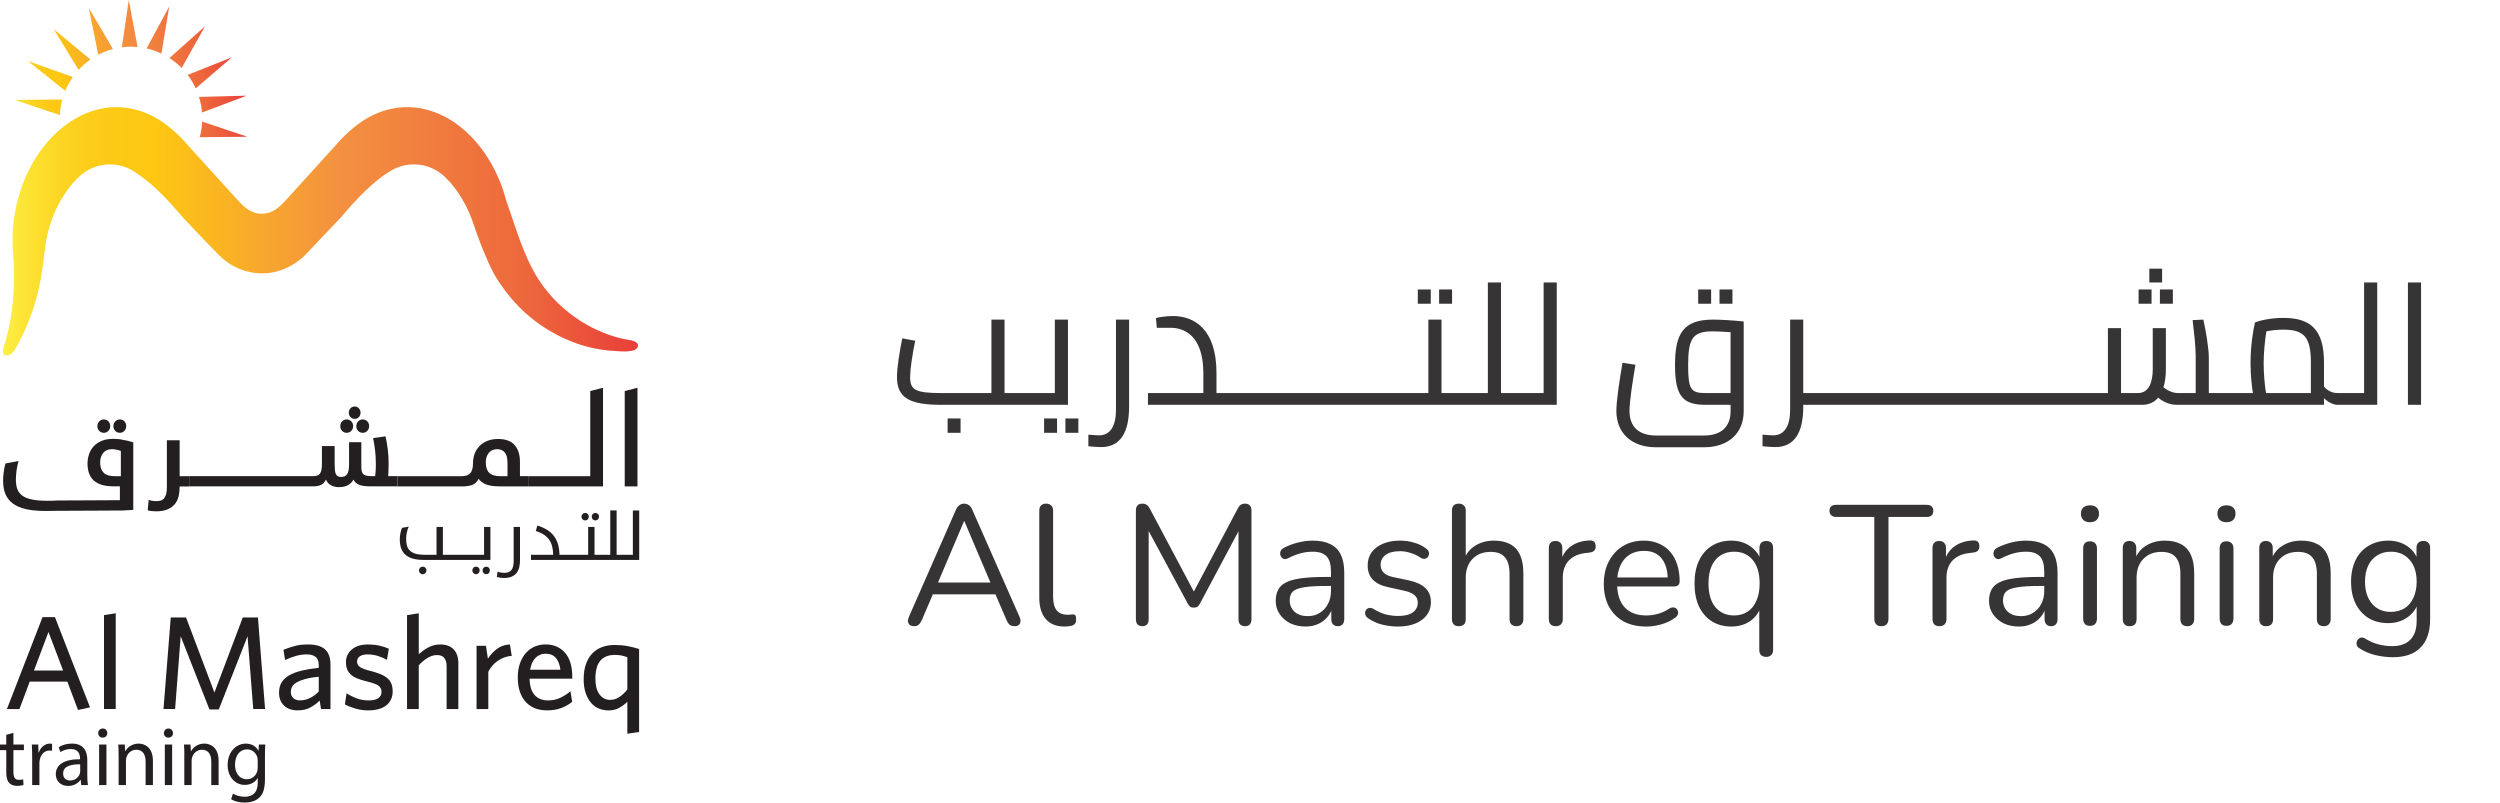 <svg xmlns="http://www.w3.org/2000/svg" width="352" height="113" viewBox="0 0 352 113" fill="none"><g clip-path="url(#clip0_301_94)"><path d="M1.888 103.188V104.826H3.366V105.616H1.888V108.693C1.888 109.401 2.089 109.802 2.662 109.802C2.933 109.802 3.13 109.767 3.262 109.732L3.308 110.51C3.107 110.592 2.793 110.65 2.395 110.65C1.915 110.65 1.528 110.498 1.281 110.214C0.99 109.907 0.882 109.401 0.882 108.728V105.616H0V104.826H0.878V103.461L1.888 103.188Z" fill="#231F20"></path><path d="M4.527 106.608C4.527 105.935 4.515 105.359 4.48 104.826H5.386L5.42 105.947H5.467C5.726 105.18 6.345 104.698 7.038 104.698C7.154 104.698 7.235 104.713 7.332 104.733V105.709C7.227 105.686 7.123 105.674 6.98 105.674C6.252 105.674 5.738 106.231 5.594 107.005C5.571 107.149 5.548 107.312 5.548 107.491V110.534H4.531V106.608H4.527Z" fill="#231F20"></path><path d="M11.444 110.533L11.363 109.814H11.328C11.011 110.261 10.4 110.662 9.591 110.662C8.442 110.662 7.854 109.849 7.854 109.024C7.854 107.643 9.073 106.888 11.266 106.9V106.783C11.266 106.312 11.135 105.464 9.978 105.464C9.448 105.464 8.899 105.628 8.5 105.888L8.268 105.204C8.736 104.896 9.417 104.694 10.133 104.694C11.866 104.694 12.292 105.888 12.292 107.028V109.164C12.292 109.662 12.315 110.144 12.385 110.533H11.448H11.444ZM11.293 107.62C10.168 107.596 8.887 107.799 8.887 108.907C8.887 109.576 9.332 109.895 9.862 109.895C10.601 109.895 11.069 109.425 11.232 108.942C11.266 108.837 11.29 108.717 11.29 108.612V107.62H11.293Z" fill="#231F20"></path><path d="M15.104 103.223C15.116 103.578 14.857 103.858 14.447 103.858C14.083 103.858 13.828 103.578 13.828 103.223C13.828 102.869 14.098 102.574 14.474 102.574C14.849 102.574 15.108 102.858 15.108 103.223H15.104ZM13.955 110.534V104.826H14.988V110.534H13.955Z" fill="#231F20"></path><path d="M16.698 106.371C16.698 105.783 16.687 105.301 16.652 104.826H17.569L17.627 105.772H17.65C17.933 105.231 18.59 104.698 19.527 104.698C20.312 104.698 21.531 105.169 21.531 107.129V110.537H20.502V107.25C20.502 106.328 20.161 105.562 19.186 105.562C18.505 105.562 17.979 106.044 17.805 106.624C17.755 106.752 17.735 106.927 17.735 107.106V110.537H16.702V106.375L16.698 106.371Z" fill="#231F20"></path><path d="M24.355 103.223C24.367 103.578 24.108 103.858 23.697 103.858C23.334 103.858 23.075 103.578 23.075 103.223C23.075 102.869 23.345 102.574 23.717 102.574C24.088 102.574 24.351 102.858 24.351 103.223H24.355ZM23.206 110.534V104.826H24.235V110.534H23.206Z" fill="#231F20"></path><path d="M25.953 106.371C25.953 105.783 25.942 105.301 25.907 104.826H26.82L26.878 105.772H26.901C27.183 105.231 27.837 104.698 28.777 104.698C29.563 104.698 30.782 105.169 30.782 107.129V110.537H29.749V107.25C29.749 106.328 29.408 105.562 28.437 105.562C27.756 105.562 27.23 106.044 27.052 106.624C27.006 106.752 26.982 106.927 26.982 107.106V110.537H25.949V106.375L25.953 106.371Z" fill="#231F20"></path><path d="M37.351 104.826C37.328 105.239 37.305 105.702 37.305 106.394V109.709C37.305 111.02 37.045 111.821 36.496 112.315C35.947 112.833 35.146 113 34.43 113C33.749 113 32.998 112.833 32.542 112.525L32.801 111.736C33.176 111.973 33.764 112.183 34.465 112.183C35.521 112.183 36.295 111.627 36.295 110.191V109.557H36.272C35.954 110.086 35.343 110.514 34.465 110.514C33.056 110.514 32.05 109.312 32.05 107.732C32.05 105.795 33.304 104.702 34.608 104.702C35.594 104.702 36.132 105.223 36.38 105.694H36.403L36.45 104.834H37.351V104.826ZM36.283 107.079C36.283 106.904 36.272 106.752 36.225 106.608C36.036 106.005 35.533 105.511 34.782 105.511C33.795 105.511 33.091 106.347 33.091 107.666C33.091 108.787 33.656 109.717 34.77 109.717C35.405 109.717 35.977 109.316 36.202 108.658C36.26 108.479 36.283 108.281 36.283 108.102V107.075V107.079Z" fill="#231F20"></path><g style="mix-blend-mode:multiply"><path d="M59.52 79.788C59.369 79.788 59.245 79.835 59.145 79.94C59.044 80.041 58.994 80.169 58.994 80.317C58.994 80.465 59.044 80.597 59.145 80.698C59.245 80.799 59.373 80.854 59.52 80.854C59.667 80.854 59.791 80.803 59.892 80.698C59.992 80.593 60.042 80.469 60.042 80.317C60.042 80.165 59.992 80.041 59.892 79.94C59.791 79.835 59.667 79.788 59.52 79.788Z" fill="#231F20"></path><path d="M67.018 79.788C66.875 79.788 66.755 79.835 66.655 79.94C66.554 80.041 66.504 80.165 66.504 80.309C66.504 80.461 66.554 80.589 66.655 80.694C66.755 80.791 66.875 80.846 67.018 80.846C67.169 80.846 67.293 80.791 67.39 80.694C67.486 80.589 67.537 80.465 67.537 80.309C67.537 80.153 67.49 80.033 67.39 79.936C67.293 79.838 67.169 79.788 67.018 79.788Z" fill="#231F20"></path><path d="M68.457 79.788C68.314 79.788 68.194 79.835 68.094 79.94C67.993 80.041 67.943 80.165 67.943 80.309C67.943 80.461 67.993 80.589 68.094 80.694C68.194 80.791 68.314 80.846 68.457 80.846C68.601 80.846 68.728 80.791 68.825 80.694C68.922 80.589 68.972 80.465 68.972 80.309C68.972 80.153 68.922 80.033 68.825 79.936C68.728 79.838 68.605 79.788 68.457 79.788Z" fill="#231F20"></path><path d="M68.156 78.115H62.36V74.19H61.462V78.115H59.806C59.3 78.115 58.878 78.068 58.537 77.975C58.201 77.878 57.93 77.734 57.729 77.547C57.528 77.36 57.385 77.123 57.303 76.839C57.222 76.555 57.183 76.228 57.183 75.851C57.183 75.575 57.218 75.279 57.284 74.964C57.353 74.653 57.439 74.38 57.555 74.147L56.607 74.318C56.514 74.509 56.44 74.754 56.379 75.061C56.317 75.365 56.29 75.664 56.29 75.956C56.29 76.427 56.352 76.843 56.479 77.201C56.607 77.559 56.804 77.862 57.075 78.103C57.346 78.348 57.698 78.531 58.131 78.656C58.561 78.78 59.083 78.839 59.702 78.839H69.049V74.194H68.156V78.119V78.115Z" fill="#231F20"></path><path d="M72.326 78.963C72.326 79.286 72.296 79.558 72.237 79.776C72.18 79.994 72.094 80.165 71.982 80.294C71.87 80.422 71.731 80.511 71.572 80.574C71.413 80.628 71.236 80.655 71.034 80.655C70.678 80.655 70.35 80.601 70.052 80.488L69.955 81.239C70.102 81.278 70.264 81.313 70.435 81.34C70.605 81.367 70.783 81.379 70.965 81.379C71.398 81.379 71.762 81.313 72.052 81.184C72.342 81.056 72.574 80.877 72.748 80.659C72.918 80.434 73.038 80.169 73.112 79.87C73.182 79.562 73.216 79.239 73.216 78.889V74.194H72.323V78.967L72.326 78.963Z" fill="#231F20"></path><path d="M82.39 73.279C82.537 73.279 82.66 73.229 82.757 73.124C82.854 73.022 82.904 72.898 82.904 72.742C82.904 72.587 82.854 72.47 82.757 72.369C82.66 72.272 82.537 72.221 82.39 72.221C82.243 72.221 82.126 72.272 82.026 72.373C81.925 72.474 81.875 72.598 81.875 72.742C81.875 72.894 81.925 73.022 82.026 73.124C82.126 73.229 82.246 73.279 82.39 73.279Z" fill="#231F20"></path><path d="M83.829 73.279C83.972 73.279 84.092 73.229 84.192 73.124C84.293 73.022 84.343 72.898 84.343 72.742C84.343 72.587 84.293 72.47 84.192 72.369C84.092 72.272 83.972 72.221 83.829 72.221C83.678 72.221 83.558 72.272 83.461 72.373C83.365 72.474 83.314 72.598 83.314 72.742C83.314 72.894 83.365 73.022 83.461 73.124C83.558 73.229 83.682 73.279 83.829 73.279Z" fill="#231F20"></path><path d="M89.106 71.867V78.115H86.82V71.867H85.926V78.115H83.709V74.19H82.815V78.115H78.776C78.764 77.535 78.687 77.022 78.552 76.582C78.416 76.142 78.215 75.757 77.96 75.427C77.704 75.096 77.383 74.816 77 74.582C76.617 74.349 76.172 74.151 75.662 73.995L75.437 74.765C75.863 74.898 76.23 75.061 76.54 75.259C76.849 75.454 77.101 75.691 77.298 75.96C77.492 76.232 77.639 76.543 77.735 76.901C77.828 77.259 77.878 77.664 77.886 78.119H74.764V78.839H90V71.871H89.106V71.867Z" fill="#231F20"></path></g><g style="mix-blend-mode:multiply"><path d="M17.039 61.869C16.695 61.818 16.319 61.791 15.913 61.791C15.286 61.791 14.749 61.888 14.296 62.083C13.843 62.277 13.472 62.534 13.182 62.849C12.892 63.168 12.675 63.538 12.536 63.958C12.396 64.378 12.323 64.814 12.323 65.265C12.323 65.755 12.389 66.195 12.52 66.592C12.652 66.989 12.861 67.323 13.147 67.603C13.433 67.879 13.805 68.093 14.269 68.245C14.729 68.397 15.29 68.475 15.956 68.475H16.88V70.424C16.629 70.443 8.411 70.455 8.16 70.466C7.943 70.486 7.703 70.498 7.44 70.501C7.177 70.505 6.926 70.509 6.678 70.509C5.834 70.509 5.126 70.455 4.558 70.342C3.989 70.233 3.529 70.058 3.188 69.817C2.844 69.576 2.6 69.268 2.453 68.891C2.306 68.513 2.236 68.058 2.236 67.525C2.236 67.121 2.267 66.693 2.329 66.245C2.391 65.798 2.488 65.355 2.615 64.911L0.766 65.257C0.658 65.662 0.573 66.078 0.519 66.494C0.464 66.915 0.437 67.315 0.437 67.704C0.437 68.424 0.546 69.046 0.77 69.576C0.991 70.105 1.343 70.548 1.815 70.898C2.29 71.252 2.906 71.513 3.664 71.688C4.422 71.859 5.339 71.945 6.415 71.945C6.848 71.945 7.324 71.937 7.835 71.925C8.345 71.91 16.784 71.898 17.229 71.879C17.743 71.851 18.258 71.824 18.765 71.793V62.285C18.517 62.203 18.246 62.126 17.948 62.052C17.685 61.989 17.383 61.931 17.039 61.88V61.869ZM17.012 67.047H16.141C15.433 67.047 14.919 66.883 14.59 66.557C14.265 66.23 14.102 65.747 14.102 65.109C14.102 64.569 14.246 64.121 14.532 63.771C14.818 63.421 15.217 63.246 15.735 63.246C15.929 63.246 16.099 63.258 16.254 63.289C16.408 63.316 16.544 63.343 16.66 63.37C16.788 63.405 16.904 63.448 17.016 63.491V67.043L17.012 67.047Z" fill="#231F20"></path><path d="M16.877 60.939C17.132 60.939 17.345 60.846 17.515 60.663C17.685 60.48 17.774 60.258 17.774 59.997C17.774 59.737 17.689 59.507 17.515 59.324C17.345 59.145 17.132 59.056 16.877 59.056C16.621 59.056 16.397 59.149 16.227 59.332C16.052 59.519 15.967 59.741 15.967 59.997C15.967 60.254 16.052 60.488 16.227 60.667C16.397 60.846 16.613 60.939 16.877 60.939Z" fill="#231F20"></path><path d="M14.609 60.939C14.872 60.939 15.089 60.846 15.259 60.663C15.433 60.48 15.518 60.258 15.518 59.997C15.518 59.737 15.43 59.507 15.259 59.324C15.085 59.145 14.872 59.056 14.609 59.056C14.346 59.056 14.141 59.149 13.971 59.332C13.801 59.519 13.712 59.741 13.712 59.997C13.712 60.254 13.797 60.488 13.971 60.667C14.145 60.846 14.354 60.939 14.609 60.939Z" fill="#231F20"></path><path d="M25.292 61.989H23.496V68.63C23.496 69.008 23.462 69.319 23.396 69.56C23.326 69.805 23.233 70.004 23.11 70.151C22.99 70.303 22.835 70.412 22.649 70.47C22.463 70.529 22.258 70.56 22.034 70.56C21.81 70.56 21.616 70.544 21.442 70.513C21.264 70.482 21.094 70.439 20.931 70.396L20.796 71.859C20.962 71.906 21.14 71.937 21.334 71.96C21.527 71.984 21.728 71.995 21.937 71.995C22.626 71.995 23.191 71.898 23.624 71.707C24.061 71.513 24.402 71.256 24.649 70.933C24.901 70.614 25.067 70.245 25.16 69.828C25.249 69.416 25.296 68.984 25.296 68.545V68.49H26.626V67.051H25.296V61.993L25.292 61.989Z" fill="#231F20"></path><path d="M50.169 59.997C50.169 60.266 50.254 60.488 50.424 60.667C50.598 60.846 50.815 60.939 51.078 60.939C51.341 60.939 51.546 60.846 51.717 60.663C51.887 60.48 51.976 60.258 51.976 59.997C51.976 59.737 51.891 59.507 51.717 59.324C51.546 59.145 51.33 59.056 51.078 59.056C50.827 59.056 50.598 59.149 50.424 59.332C50.254 59.519 50.169 59.741 50.169 59.997Z" fill="#231F20"></path><path d="M49.937 58.974C50.173 58.974 50.37 58.893 50.529 58.721C50.684 58.55 50.765 58.348 50.765 58.107C50.765 57.865 50.684 57.663 50.529 57.492C50.37 57.321 50.173 57.235 49.937 57.235C49.701 57.235 49.504 57.317 49.345 57.492C49.186 57.663 49.109 57.865 49.109 58.107C49.109 58.348 49.186 58.55 49.345 58.721C49.504 58.893 49.697 58.974 49.937 58.974Z" fill="#231F20"></path><path d="M48.807 60.939C49.07 60.939 49.287 60.846 49.461 60.663C49.635 60.48 49.72 60.258 49.72 59.997C49.72 59.737 49.635 59.507 49.461 59.324C49.287 59.145 49.07 59.056 48.807 59.056C48.544 59.056 48.339 59.149 48.169 59.332C47.995 59.519 47.909 59.741 47.909 59.997C47.909 60.254 47.995 60.488 48.169 60.667C48.339 60.846 48.552 60.939 48.807 60.939Z" fill="#231F20"></path><path d="M54.7 66.136C54.711 65.833 54.719 65.541 54.719 65.265C54.719 64.573 54.68 63.903 54.595 63.246C54.514 62.592 54.409 61.985 54.282 61.433L52.529 61.682C52.645 62.207 52.742 62.783 52.812 63.409C52.885 64.036 52.92 64.697 52.92 65.386C52.92 65.6 52.912 65.856 52.901 66.168C52.889 66.475 52.862 66.771 52.827 67.043H52.475C52.158 67.043 51.898 67.027 51.693 66.996C51.488 66.965 51.326 66.899 51.206 66.806C51.082 66.708 50.997 66.576 50.947 66.405C50.896 66.234 50.873 66.008 50.873 65.736V62.266H49.148V65.389C49.148 66.063 49.055 66.525 48.869 66.775C48.679 67.031 48.413 67.156 48.056 67.156C47.848 67.156 47.681 67.121 47.561 67.051C47.438 66.981 47.345 66.876 47.283 66.732C47.221 66.588 47.174 66.405 47.155 66.179C47.132 65.954 47.12 65.685 47.12 65.37V62.81H45.325V65.327C45.325 65.67 45.302 65.95 45.255 66.171C45.209 66.393 45.136 66.568 45.039 66.697C44.938 66.825 44.81 66.915 44.66 66.965C44.505 67.016 44.319 67.039 44.102 67.039H31.819H32.403H26.634V68.478H32.403H31.819H44.091C44.59 68.478 44.981 68.397 45.267 68.237C45.553 68.074 45.762 67.833 45.901 67.51C46.01 67.841 46.23 68.105 46.559 68.299C46.892 68.494 47.271 68.591 47.708 68.591C48.25 68.591 48.695 68.49 49.039 68.28C49.384 68.074 49.623 67.821 49.759 67.525C49.859 67.72 49.979 67.876 50.119 67.992C50.258 68.117 50.428 68.21 50.629 68.284C50.831 68.358 51.067 68.409 51.337 68.436C51.608 68.467 51.922 68.478 52.278 68.478H55.988V67.039H54.657C54.676 66.732 54.692 66.432 54.703 66.129L54.7 66.136Z" fill="#231F20"></path><path d="M73.209 64.989C73.209 64.02 72.961 63.25 72.466 62.674C71.971 62.098 71.193 61.81 70.137 61.81C69.549 61.81 69.03 61.904 68.589 62.087C68.144 62.269 67.773 62.522 67.483 62.834C67.189 63.149 66.968 63.503 66.821 63.903C66.678 64.308 66.604 64.728 66.604 65.168C66.604 65.53 66.57 65.833 66.496 66.074C66.422 66.319 66.318 66.514 66.183 66.654C66.047 66.798 65.881 66.899 65.687 66.957C65.49 67.02 65.27 67.047 65.014 67.047H55.999V68.486H65.529V68.459C66.001 68.428 66.399 68.35 66.678 68.187C67.018 67.992 67.251 67.731 67.378 67.405C67.494 67.564 67.63 67.704 67.781 67.833C67.931 67.961 68.121 68.074 68.353 68.171C68.585 68.268 68.864 68.342 69.193 68.401C69.525 68.455 69.936 68.482 70.423 68.482H74.35V67.043H73.209V64.985V64.989ZM71.456 67.047H70.427C69.723 67.047 69.212 66.887 68.887 66.572C68.562 66.253 68.4 65.767 68.4 65.109C68.4 64.569 68.539 64.121 68.817 63.771C69.096 63.421 69.495 63.246 70.009 63.246C70.469 63.246 70.825 63.401 71.077 63.709C71.332 64.02 71.456 64.518 71.456 65.211V67.047Z" fill="#231F20"></path><path d="M83.109 67.047H81.67H81.422H74.362V68.486H81.422H81.67H84.904V54.594L83.109 55.057V67.047Z" fill="#231F20"></path><path d="M87.961 55.057V68.486H89.756V54.594L87.961 55.057Z" fill="#231F20"></path></g><path d="M10.984 99.963L9.479 95.968H4.186L2.739 99.835H0.975L5.989 86.892H7.734L12.675 99.594L10.984 99.967V99.963ZM6.825 88.981L4.782 94.416H8.887L6.825 88.981Z" fill="#231F20"></path><path d="M14.644 99.831V86.608L16.296 86.347V99.831H14.644Z" fill="#231F20"></path><path d="M35.653 99.831L34.855 89.58L30.808 99.889H29.489L25.438 89.58L24.657 99.831H23.02L24.042 86.942H26.197L30.189 97.512L34.182 86.942H36.318L37.32 99.831H35.649H35.653Z" fill="#231F20"></path><path d="M45.197 99.831L45.011 98.637C44.652 98.999 44.226 99.317 43.727 99.598C43.232 99.878 42.62 100.018 41.889 100.018C41.084 100.018 40.45 99.792 39.986 99.345C39.518 98.894 39.289 98.29 39.289 97.528C39.289 96.968 39.409 96.489 39.645 96.096C39.881 95.703 40.233 95.369 40.702 95.097C41.173 94.82 41.754 94.602 42.446 94.431C43.139 94.264 43.951 94.128 44.88 94.031V93.657C44.88 93.097 44.729 92.7 44.423 92.478C44.122 92.253 43.712 92.14 43.193 92.14C42.648 92.14 42.125 92.218 41.618 92.369C41.112 92.521 40.616 92.708 40.137 92.926L39.912 91.486C40.446 91.276 40.976 91.097 41.51 90.953C42.04 90.809 42.655 90.739 43.344 90.739C44.431 90.739 45.236 90.965 45.754 91.42C46.273 91.875 46.532 92.603 46.532 93.595V99.835H45.193L45.197 99.831ZM44.884 95.291C44.071 95.365 43.406 95.478 42.895 95.629C42.385 95.777 41.982 95.945 41.692 96.131C41.402 96.318 41.208 96.524 41.1 96.746C40.995 96.968 40.945 97.193 40.945 97.419C40.945 97.777 41.057 98.069 41.286 98.287C41.514 98.504 41.839 98.613 42.257 98.613C42.737 98.613 43.201 98.501 43.654 98.279C44.102 98.053 44.512 97.75 44.88 97.365V95.291H44.884Z" fill="#231F20"></path><path d="M54.402 99.302C53.814 99.781 52.943 100.022 51.794 100.022C51.198 100.022 50.606 99.932 50.018 99.761C49.43 99.586 48.943 99.395 48.56 99.181L48.799 97.614C49.221 97.894 49.693 98.131 50.219 98.329C50.745 98.524 51.314 98.621 51.918 98.621C52.487 98.621 52.931 98.52 53.245 98.314C53.562 98.108 53.717 97.82 53.717 97.446C53.717 97.248 53.686 97.073 53.616 96.925C53.55 96.777 53.434 96.645 53.276 96.532C53.113 96.419 52.897 96.318 52.626 96.225C52.351 96.131 52.018 96.034 51.624 95.937C51.105 95.812 50.657 95.672 50.289 95.52C49.918 95.365 49.616 95.182 49.388 94.972C49.159 94.758 48.985 94.513 48.877 94.225C48.765 93.941 48.711 93.599 48.711 93.202C48.711 92.494 48.989 91.906 49.546 91.439C50.103 90.973 50.865 90.739 51.833 90.739C52.39 90.739 52.912 90.794 53.392 90.899C53.876 91.004 54.328 91.152 54.746 91.338L54.487 92.906C54.088 92.684 53.659 92.498 53.195 92.354C52.73 92.214 52.262 92.14 51.794 92.14C51.287 92.14 50.904 92.229 50.653 92.412C50.397 92.595 50.273 92.848 50.273 93.167C50.273 93.466 50.405 93.712 50.672 93.906C50.939 94.097 51.419 94.283 52.111 94.455C52.657 94.591 53.133 94.739 53.531 94.902C53.934 95.065 54.262 95.256 54.526 95.474C54.785 95.692 54.978 95.952 55.102 96.256C55.226 96.559 55.288 96.921 55.288 97.349C55.288 98.17 54.994 98.82 54.406 99.302H54.402Z" fill="#231F20"></path><path d="M62.882 99.831V93.762C62.882 93.303 62.778 92.933 62.565 92.653C62.356 92.373 62.008 92.233 61.524 92.233C61.091 92.233 60.654 92.365 60.217 92.626C59.779 92.887 59.358 93.237 58.963 93.673V99.835H57.311V86.612L58.963 86.351V92.105C59.149 91.945 59.35 91.782 59.567 91.618C59.783 91.459 60.015 91.311 60.263 91.179C60.507 91.05 60.778 90.942 61.06 90.86C61.346 90.778 61.648 90.739 61.973 90.739C62.813 90.739 63.451 90.973 63.884 91.439C64.318 91.906 64.534 92.544 64.534 93.354V99.835H62.882V99.831Z" fill="#231F20"></path><path d="M70.999 92.568C70.667 92.692 70.353 92.856 70.071 93.054C69.785 93.252 69.533 93.482 69.309 93.743C69.084 94.003 68.903 94.283 68.752 94.583V99.835H67.1V90.926H68.419L68.698 92.739C69.019 92.229 69.436 91.774 69.939 91.385C70.45 90.992 71.065 90.778 71.796 90.739L72.056 92.346C71.684 92.369 71.332 92.443 70.999 92.568Z" fill="#231F20"></path><path d="M80.583 95.555H74.567C74.59 96.606 74.83 97.38 75.29 97.874C75.747 98.372 76.37 98.617 77.147 98.617C77.79 98.617 78.362 98.501 78.857 98.267C79.353 98.034 79.84 97.719 80.324 97.329L80.564 98.823C80.092 99.197 79.569 99.489 78.993 99.703C78.416 99.913 77.759 100.022 77.012 100.022C76.432 100.022 75.894 99.932 75.395 99.749C74.9 99.57 74.466 99.286 74.095 98.909C73.723 98.528 73.433 98.045 73.22 97.462C73.011 96.878 72.903 96.17 72.903 95.353C72.903 94.645 73.004 94.003 73.201 93.427C73.398 92.856 73.673 92.369 74.021 91.969C74.366 91.572 74.779 91.264 75.255 91.054C75.731 90.84 76.25 90.735 76.803 90.735C77.449 90.735 78.01 90.852 78.486 91.089C78.962 91.327 79.356 91.646 79.666 92.043C79.976 92.439 80.204 92.914 80.355 93.463C80.502 94.011 80.575 94.591 80.575 95.198V95.552L80.583 95.555ZM78.262 92.63C77.929 92.237 77.438 92.043 76.795 92.043C76.277 92.043 75.82 92.225 75.43 92.595C75.039 92.965 74.776 93.532 74.64 94.303H78.912C78.811 93.579 78.598 93.023 78.262 92.63Z" fill="#231F20"></path><path d="M88.329 103.309V98.808C88.035 99.107 87.667 99.384 87.234 99.64C86.8 99.897 86.278 100.026 85.675 100.026C85.191 100.026 84.738 99.936 84.32 99.765C83.899 99.59 83.531 99.321 83.214 98.952C82.9 98.582 82.649 98.127 82.46 97.579C82.274 97.03 82.181 96.384 82.181 95.637C82.181 94.828 82.285 94.12 82.498 93.517C82.707 92.91 83.005 92.412 83.388 92.011C83.771 91.611 84.228 91.315 84.761 91.113C85.292 90.914 85.88 90.813 86.526 90.813C87.172 90.813 87.791 90.864 88.321 90.961C88.847 91.062 89.4 91.198 89.985 91.373V103.064L88.329 103.309ZM88.329 92.533C88.042 92.432 87.775 92.354 87.528 92.299C87.28 92.245 86.951 92.214 86.537 92.214C85.667 92.214 85.001 92.482 84.533 93.019C84.069 93.556 83.833 94.4 83.833 95.548C83.833 96.532 84.03 97.279 84.421 97.785C84.812 98.29 85.307 98.543 85.907 98.543C86.379 98.543 86.816 98.407 87.222 98.131C87.624 97.855 87.996 97.508 88.329 97.081V92.529V92.533Z" fill="#231F20"></path><path d="M88.677 47.879C88.619 47.871 88.561 47.867 88.499 47.856C86.712 47.564 84.611 46.867 82.479 45.642C80.359 44.416 78.2 42.642 76.482 40.293C74.764 38.029 73.565 34.986 72.4 31.539C72.18 30.89 71.951 30.221 71.723 29.536C71.564 29.077 71.41 28.618 71.243 28.147C71.143 27.758 71.034 27.373 70.911 26.984C70.473 25.634 69.889 24.284 69.127 22.961C67.897 20.806 66.272 18.888 64.256 17.433C63.037 16.561 61.583 15.81 59.9 15.398C58.224 14.974 56.309 14.974 54.526 15.46C52.734 15.939 51.136 16.865 49.829 17.942C49.09 18.553 48.389 19.199 47.743 19.903C47.573 20.086 47.418 20.28 47.252 20.467C46.319 21.494 45.387 22.525 44.451 23.552C44.095 23.945 43.735 24.338 43.379 24.735C42.737 25.443 42.091 26.151 41.448 26.863C41.127 27.221 40.802 27.575 40.477 27.933C39.626 28.87 38.767 29.781 37.545 30.022C36.999 30.131 36.446 30.119 35.912 29.964C34.805 29.645 33.993 28.758 33.242 27.929C32.917 27.571 32.596 27.217 32.271 26.859C31.637 26.159 31.002 25.462 30.368 24.762C30 24.358 29.636 23.953 29.269 23.552C28.336 22.525 27.404 21.498 26.468 20.467C26.309 20.288 26.158 20.102 25.996 19.927C25.678 19.58 25.361 19.257 25.021 18.934C24.657 18.588 24.278 18.261 23.891 17.942C22.583 16.865 20.985 15.939 19.194 15.46C19.005 15.41 18.811 15.363 18.618 15.324C17 14.982 15.313 15.021 13.82 15.398C12.137 15.81 10.686 16.561 9.464 17.433C6.252 19.752 4.035 23.241 2.824 26.991C2.109 29.252 1.768 31.489 1.764 33.613C1.749 34.57 1.815 35.519 1.896 36.476C1.966 37.328 1.958 38.149 1.969 38.954C1.977 42.164 1.583 44.977 0.987 47.245C0.816 47.891 0.638 48.486 0.457 49.05C0.457 49.05 0.236 50.057 0.855 50.057C1.223 50.057 1.524 49.894 1.772 49.645C1.884 49.532 1.989 49.4 2.082 49.26C2.321 48.852 2.561 48.424 2.797 47.957C3.946 45.731 5.08 42.833 5.722 39.343C6.016 37.787 6.148 36.231 6.376 34.667C6.512 33.726 6.701 32.788 6.976 31.882C7.262 30.925 7.63 29.991 8.079 29.1C8.817 27.618 9.789 26.186 10.965 25.031L10.98 25.042C12.125 23.871 13.72 23.148 15.484 23.148C16.606 23.148 17.658 23.443 18.575 23.961C18.683 24.023 18.792 24.089 18.896 24.155C18.946 24.19 19.001 24.218 19.051 24.253C20.088 24.961 21.063 25.723 21.984 26.583C23.036 27.563 24.023 28.618 24.963 29.707C25.102 29.866 25.241 30.03 25.377 30.189C25.663 30.528 25.965 30.847 26.267 31.166C26.476 31.384 26.684 31.605 26.889 31.823C27.098 32.041 27.303 32.263 27.512 32.481C27.799 32.784 28.081 33.084 28.367 33.383C28.774 33.811 29.184 34.243 29.602 34.667C29.938 35.01 30.271 35.348 30.608 35.69C30.859 35.947 31.114 36.204 31.389 36.437C31.722 36.721 32.078 36.982 32.453 37.212C33.014 37.558 33.614 37.842 34.237 38.056C34.422 38.122 34.612 38.172 34.805 38.223C38.941 39.289 41.889 36.955 42.903 35.978C42.984 35.897 43.062 35.811 43.143 35.725C43.994 34.831 44.842 33.94 45.689 33.045C46.482 32.209 47.271 31.372 48.064 30.54L48.057 30.551C48.057 30.551 48.06 30.543 48.064 30.543C50.308 27.843 52.645 25.505 54.85 24.136L54.862 24.155C55.849 23.517 57.021 23.144 58.278 23.144C60.248 23.144 62.008 24.05 63.169 25.474L63.196 25.466C64.182 26.536 65.01 27.797 65.66 29.096C65.9 29.575 66.121 30.065 66.314 30.563C66.415 30.82 66.508 31.08 66.597 31.341C66.964 32.442 67.351 33.52 67.777 34.597C67.931 34.994 68.086 35.367 68.253 35.757C68.52 36.387 68.787 37.017 69.081 37.636C69.228 37.947 69.382 38.25 69.549 38.55C69.796 38.997 70.044 39.402 70.334 39.826C70.609 40.23 70.895 40.627 71.189 41.016C71.417 41.32 71.65 41.608 71.886 41.888C72.28 42.358 72.686 42.814 73.135 43.265C75.089 45.222 77.236 46.626 79.333 47.599C79.991 47.902 80.645 48.167 81.283 48.389C82.939 48.96 84.672 49.315 86.421 49.408C87.091 49.443 89.834 49.809 89.834 48.618C89.834 48.054 88.696 47.879 88.696 47.879H88.677Z" fill="url(#paint0_linear_301_94)"></path><path d="M28.445 15.842L34.716 13.472L28.019 13.647C28.127 13.998 28.22 14.359 28.294 14.729C28.367 15.099 28.414 15.472 28.445 15.838V15.842Z" fill="url(#paint1_linear_301_94)"></path><path d="M34.825 19.257L28.468 17.125C28.437 17.876 28.317 18.612 28.123 19.32L34.825 19.257Z" fill="url(#paint2_linear_301_94)"></path><path d="M25.578 9.57L28.866 3.704L23.852 8.17C24.475 8.571 25.055 9.041 25.578 9.57Z" fill="url(#paint3_linear_301_94)"></path><path d="M32.65 8.065L26.417 10.543C26.862 11.127 27.245 11.764 27.559 12.445L32.65 8.065Z" fill="url(#paint4_linear_301_94)"></path><path d="M3.942 8.598L9.185 12.792C9.471 12.103 9.835 11.449 10.26 10.842L3.942 8.602V8.598Z" fill="url(#paint5_linear_301_94)"></path><path d="M2.07 14.072L8.427 16.203C8.457 15.453 8.577 14.717 8.771 14.009L2.07 14.072Z" fill="url(#paint6_linear_301_94)"></path><path d="M12.497 1.105L13.832 7.707C14.478 7.372 15.17 7.1 15.902 6.909L12.497 1.105Z" fill="url(#paint7_linear_301_94)"></path><path d="M23.833 0.899L20.637 6.82C21.365 6.983 22.065 7.228 22.73 7.543L23.833 0.899Z" fill="url(#paint8_linear_301_94)"></path><path d="M19.368 6.621L18.134 0L17.151 6.664C17.898 6.567 18.641 6.555 19.364 6.621H19.368Z" fill="url(#paint9_linear_301_94)"></path><path d="M12.733 8.376L7.556 4.1L11.065 9.839C11.564 9.294 12.121 8.804 12.733 8.38V8.376Z" fill="url(#paint10_linear_301_94)"></path></g><path d="M128.728 88.168C128.472 88.168 128.264 88.112 128.104 88C127.96 87.872 127.872 87.712 127.84 87.52C127.824 87.312 127.872 87.08 127.984 86.824L134.584 71.8C134.728 71.48 134.896 71.256 135.088 71.128C135.296 70.984 135.52 70.912 135.76 70.912C136 70.912 136.216 70.984 136.408 71.128C136.616 71.256 136.784 71.48 136.912 71.8L143.536 86.824C143.664 87.08 143.712 87.312 143.68 87.52C143.664 87.728 143.584 87.888 143.44 88C143.296 88.112 143.096 88.168 142.84 88.168C142.552 88.168 142.32 88.096 142.144 87.952C141.968 87.792 141.824 87.568 141.712 87.28L139.936 83.176L140.896 83.68H130.576L131.56 83.176L129.808 87.28C129.664 87.584 129.512 87.808 129.352 87.952C129.192 88.096 128.984 88.168 128.728 88.168ZM135.736 73.384L131.872 82.48L131.296 82.024H140.176L139.648 82.48L135.784 73.384H135.736ZM149.884 88.216C148.732 88.216 147.852 87.864 147.244 87.16C146.636 86.456 146.332 85.448 146.332 84.136V71.896C146.332 71.576 146.412 71.336 146.572 71.176C146.732 71 146.972 70.912 147.292 70.912C147.596 70.912 147.836 71 148.012 71.176C148.188 71.336 148.276 71.576 148.276 71.896V83.992C148.276 84.856 148.444 85.504 148.78 85.936C149.132 86.352 149.644 86.56 150.316 86.56C150.46 86.56 150.588 86.552 150.7 86.536C150.812 86.52 150.924 86.512 151.036 86.512C151.212 86.496 151.332 86.536 151.396 86.632C151.476 86.728 151.516 86.92 151.516 87.208C151.516 87.496 151.452 87.712 151.324 87.856C151.196 88 150.988 88.096 150.7 88.144C150.572 88.16 150.436 88.176 150.292 88.192C150.148 88.208 150.012 88.216 149.884 88.216ZM160.845 88.168C160.557 88.168 160.333 88.088 160.173 87.928C160.013 87.752 159.933 87.512 159.933 87.208V71.872C159.933 71.552 160.013 71.312 160.173 71.152C160.333 70.992 160.557 70.912 160.845 70.912C161.101 70.912 161.301 70.968 161.445 71.08C161.605 71.176 161.749 71.344 161.877 71.584L168.453 83.968H167.733L174.285 71.584C174.413 71.344 174.549 71.176 174.693 71.08C174.837 70.968 175.045 70.912 175.317 70.912C175.589 70.912 175.805 70.992 175.965 71.152C176.125 71.312 176.205 71.552 176.205 71.872V87.208C176.205 87.512 176.125 87.752 175.965 87.928C175.821 88.088 175.597 88.168 175.293 88.168C175.005 88.168 174.781 88.088 174.621 87.928C174.461 87.752 174.381 87.512 174.381 87.208V73.72H174.957L168.957 84.976C168.845 85.184 168.725 85.336 168.597 85.432C168.485 85.512 168.317 85.552 168.093 85.552C167.869 85.552 167.693 85.504 167.565 85.408C167.437 85.312 167.325 85.168 167.229 84.976L161.157 73.696H161.733V87.208C161.733 87.512 161.653 87.752 161.493 87.928C161.349 88.088 161.133 88.168 160.845 88.168ZM183.824 88.216C183.024 88.216 182.304 88.064 181.664 87.76C181.04 87.44 180.544 87.008 180.176 86.464C179.808 85.92 179.624 85.312 179.624 84.64C179.624 83.776 179.84 83.096 180.272 82.6C180.72 82.104 181.448 81.752 182.456 81.544C183.48 81.336 184.872 81.232 186.632 81.232H187.712V82.504H186.656C185.36 82.504 184.336 82.568 183.584 82.696C182.848 82.808 182.328 83.008 182.024 83.296C181.736 83.584 181.592 83.992 181.592 84.52C181.592 85.176 181.816 85.712 182.264 86.128C182.728 86.544 183.352 86.752 184.136 86.752C184.776 86.752 185.336 86.6 185.816 86.296C186.312 85.992 186.696 85.576 186.968 85.048C187.256 84.52 187.4 83.912 187.4 83.224V80.488C187.4 79.496 187.2 78.784 186.8 78.352C186.4 77.904 185.744 77.68 184.832 77.68C184.272 77.68 183.712 77.752 183.152 77.896C182.592 78.04 182 78.272 181.376 78.592C181.152 78.704 180.96 78.744 180.8 78.712C180.64 78.664 180.512 78.576 180.416 78.448C180.32 78.32 180.264 78.176 180.248 78.016C180.232 77.84 180.264 77.672 180.344 77.512C180.44 77.352 180.584 77.224 180.776 77.128C181.48 76.776 182.176 76.52 182.864 76.36C183.552 76.2 184.208 76.12 184.832 76.12C185.84 76.12 186.672 76.288 187.328 76.624C187.984 76.944 188.472 77.44 188.792 78.112C189.112 78.768 189.272 79.616 189.272 80.656V87.16C189.272 87.48 189.192 87.728 189.032 87.904C188.888 88.08 188.672 88.168 188.384 88.168C188.08 88.168 187.848 88.08 187.688 87.904C187.528 87.728 187.448 87.48 187.448 87.16V85.288H187.664C187.536 85.896 187.288 86.416 186.92 86.848C186.568 87.28 186.128 87.616 185.6 87.856C185.072 88.096 184.48 88.216 183.824 88.216ZM196.815 88.216C196.095 88.216 195.367 88.128 194.631 87.952C193.911 87.776 193.239 87.472 192.615 87.04C192.455 86.928 192.343 86.8 192.279 86.656C192.215 86.496 192.191 86.344 192.207 86.2C192.239 86.04 192.303 85.904 192.399 85.792C192.511 85.68 192.639 85.616 192.783 85.6C192.943 85.568 193.119 85.6 193.311 85.696C193.935 86.08 194.535 86.352 195.111 86.512C195.703 86.656 196.287 86.728 196.863 86.728C197.775 86.728 198.463 86.56 198.927 86.224C199.391 85.888 199.623 85.432 199.623 84.856C199.623 84.408 199.471 84.056 199.167 83.8C198.863 83.528 198.383 83.32 197.727 83.176L195.543 82.696C194.535 82.488 193.783 82.128 193.287 81.616C192.807 81.104 192.567 80.44 192.567 79.624C192.567 78.904 192.751 78.288 193.119 77.776C193.503 77.248 194.039 76.84 194.727 76.552C195.415 76.264 196.215 76.12 197.127 76.12C197.831 76.12 198.495 76.216 199.119 76.408C199.759 76.584 200.335 76.872 200.847 77.272C201.007 77.384 201.111 77.52 201.159 77.68C201.223 77.824 201.231 77.976 201.183 78.136C201.151 78.28 201.079 78.408 200.967 78.52C200.855 78.616 200.719 78.672 200.559 78.688C200.399 78.704 200.231 78.656 200.055 78.544C199.575 78.224 199.087 77.992 198.591 77.848C198.095 77.688 197.607 77.608 197.127 77.608C196.231 77.608 195.551 77.784 195.087 78.136C194.623 78.488 194.391 78.952 194.391 79.528C194.391 79.976 194.535 80.344 194.823 80.632C195.111 80.92 195.559 81.128 196.167 81.256L198.351 81.712C199.391 81.936 200.167 82.296 200.679 82.792C201.207 83.272 201.471 83.928 201.471 84.76C201.471 85.816 201.047 86.656 200.199 87.28C199.351 87.904 198.223 88.216 196.815 88.216ZM205.393 88.168C205.073 88.168 204.833 88.08 204.673 87.904C204.513 87.728 204.433 87.48 204.433 87.16V71.896C204.433 71.576 204.513 71.336 204.673 71.176C204.833 71 205.073 70.912 205.393 70.912C205.697 70.912 205.937 71 206.113 71.176C206.289 71.336 206.377 71.576 206.377 71.896V78.928H206.065C206.401 78 206.945 77.304 207.697 76.84C208.465 76.36 209.345 76.12 210.337 76.12C211.265 76.12 212.033 76.288 212.641 76.624C213.265 76.96 213.729 77.472 214.033 78.16C214.337 78.832 214.489 79.688 214.489 80.728V87.16C214.489 87.48 214.401 87.728 214.225 87.904C214.065 88.08 213.833 88.168 213.529 88.168C213.209 88.168 212.961 88.08 212.785 87.904C212.625 87.728 212.545 87.48 212.545 87.16V80.848C212.545 79.76 212.329 78.968 211.897 78.472C211.481 77.96 210.809 77.704 209.881 77.704C208.809 77.704 207.953 78.04 207.313 78.712C206.689 79.368 206.377 80.248 206.377 81.352V87.16C206.377 87.832 206.049 88.168 205.393 88.168ZM219.058 88.168C218.738 88.168 218.49 88.08 218.314 87.904C218.154 87.728 218.074 87.48 218.074 87.16V77.152C218.074 76.832 218.154 76.592 218.314 76.432C218.474 76.256 218.706 76.168 219.01 76.168C219.314 76.168 219.546 76.256 219.706 76.432C219.882 76.592 219.97 76.832 219.97 77.152V79.096H219.73C219.986 78.152 220.474 77.424 221.194 76.912C221.914 76.4 222.802 76.128 223.858 76.096C224.098 76.08 224.29 76.136 224.434 76.264C224.578 76.376 224.658 76.576 224.674 76.864C224.69 77.136 224.626 77.352 224.482 77.512C224.338 77.672 224.114 77.768 223.81 77.8L223.426 77.848C222.338 77.944 221.498 78.296 220.906 78.904C220.33 79.496 220.042 80.312 220.042 81.352V87.16C220.042 87.48 219.954 87.728 219.778 87.904C219.618 88.08 219.378 88.168 219.058 88.168ZM231.791 88.216C230.559 88.216 229.495 87.976 228.599 87.496C227.719 87 227.031 86.304 226.535 85.408C226.055 84.512 225.815 83.44 225.815 82.192C225.815 80.976 226.055 79.92 226.535 79.024C227.015 78.112 227.671 77.4 228.503 76.888C229.351 76.376 230.327 76.12 231.431 76.12C232.215 76.12 232.919 76.256 233.543 76.528C234.167 76.784 234.695 77.16 235.127 77.656C235.575 78.152 235.911 78.752 236.135 79.456C236.375 80.16 236.495 80.952 236.495 81.832C236.495 82.088 236.423 82.28 236.279 82.408C236.135 82.52 235.927 82.576 235.655 82.576H227.303V81.304H235.199L234.815 81.616C234.815 80.752 234.687 80.024 234.431 79.432C234.175 78.824 233.799 78.36 233.303 78.04C232.823 77.72 232.215 77.56 231.479 77.56C230.663 77.56 229.967 77.752 229.391 78.136C228.831 78.504 228.407 79.024 228.119 79.696C227.831 80.352 227.687 81.12 227.687 82V82.144C227.687 83.616 228.039 84.736 228.743 85.504C229.463 86.272 230.479 86.656 231.791 86.656C232.335 86.656 232.871 86.584 233.399 86.44C233.943 86.296 234.471 86.056 234.983 85.72C235.207 85.576 235.407 85.512 235.583 85.528C235.775 85.528 235.927 85.584 236.039 85.696C236.151 85.792 236.223 85.92 236.255 86.08C236.303 86.224 236.287 86.384 236.207 86.56C236.143 86.736 236.007 86.888 235.799 87.016C235.271 87.4 234.647 87.696 233.927 87.904C233.207 88.112 232.495 88.216 231.791 88.216ZM248.692 92.488C248.372 92.488 248.124 92.4 247.948 92.224C247.788 92.064 247.708 91.824 247.708 91.504V85.264H247.972C247.716 86.16 247.212 86.88 246.46 87.424C245.708 87.952 244.804 88.216 243.748 88.216C242.708 88.216 241.796 87.968 241.012 87.472C240.244 86.976 239.644 86.28 239.212 85.384C238.796 84.472 238.588 83.4 238.588 82.168C238.588 80.92 238.796 79.848 239.212 78.952C239.644 78.04 240.244 77.344 241.012 76.864C241.796 76.368 242.708 76.12 243.748 76.12C244.804 76.12 245.708 76.392 246.46 76.936C247.228 77.464 247.74 78.184 247.996 79.096L247.732 79.432V77.152C247.732 76.832 247.812 76.592 247.972 76.432C248.148 76.256 248.388 76.168 248.692 76.168C249.012 76.168 249.252 76.256 249.412 76.432C249.572 76.592 249.652 76.832 249.652 77.152V91.504C249.652 91.824 249.564 92.064 249.388 92.224C249.228 92.4 248.996 92.488 248.692 92.488ZM244.156 86.656C244.876 86.656 245.508 86.48 246.052 86.128C246.596 85.776 247.012 85.264 247.3 84.592C247.604 83.92 247.756 83.112 247.756 82.168C247.756 80.712 247.428 79.6 246.772 78.832C246.132 78.064 245.26 77.68 244.156 77.68C243.42 77.68 242.78 77.856 242.236 78.208C241.708 78.544 241.292 79.048 240.988 79.72C240.7 80.376 240.556 81.192 240.556 82.168C240.556 83.608 240.884 84.72 241.54 85.504C242.196 86.272 243.068 86.656 244.156 86.656ZM264.888 88.168C264.584 88.168 264.344 88.08 264.168 87.904C263.992 87.712 263.904 87.456 263.904 87.136V72.784H258.504C258.216 72.784 257.992 72.704 257.832 72.544C257.672 72.384 257.592 72.176 257.592 71.92C257.592 71.648 257.672 71.44 257.832 71.296C257.992 71.152 258.216 71.08 258.504 71.08H271.296C271.584 71.08 271.808 71.152 271.968 71.296C272.128 71.44 272.208 71.648 272.208 71.92C272.208 72.192 272.128 72.408 271.968 72.568C271.808 72.712 271.584 72.784 271.296 72.784H265.896V87.136C265.896 87.456 265.808 87.712 265.632 87.904C265.472 88.08 265.224 88.168 264.888 88.168ZM273.081 88.168C272.761 88.168 272.513 88.08 272.337 87.904C272.177 87.728 272.097 87.48 272.097 87.16V77.152C272.097 76.832 272.177 76.592 272.337 76.432C272.497 76.256 272.729 76.168 273.033 76.168C273.337 76.168 273.569 76.256 273.729 76.432C273.905 76.592 273.993 76.832 273.993 77.152V79.096H273.753C274.009 78.152 274.497 77.424 275.217 76.912C275.937 76.4 276.825 76.128 277.881 76.096C278.121 76.08 278.313 76.136 278.457 76.264C278.601 76.376 278.681 76.576 278.697 76.864C278.713 77.136 278.649 77.352 278.505 77.512C278.361 77.672 278.137 77.768 277.833 77.8L277.449 77.848C276.361 77.944 275.521 78.296 274.929 78.904C274.353 79.496 274.065 80.312 274.065 81.352V87.16C274.065 87.48 273.977 87.728 273.801 87.904C273.641 88.08 273.401 88.168 273.081 88.168ZM284.254 88.216C283.454 88.216 282.734 88.064 282.094 87.76C281.47 87.44 280.974 87.008 280.606 86.464C280.238 85.92 280.054 85.312 280.054 84.64C280.054 83.776 280.27 83.096 280.702 82.6C281.15 82.104 281.878 81.752 282.886 81.544C283.91 81.336 285.302 81.232 287.062 81.232H288.142V82.504H287.086C285.79 82.504 284.766 82.568 284.014 82.696C283.278 82.808 282.758 83.008 282.454 83.296C282.166 83.584 282.022 83.992 282.022 84.52C282.022 85.176 282.246 85.712 282.694 86.128C283.158 86.544 283.782 86.752 284.566 86.752C285.206 86.752 285.766 86.6 286.246 86.296C286.742 85.992 287.126 85.576 287.398 85.048C287.686 84.52 287.83 83.912 287.83 83.224V80.488C287.83 79.496 287.63 78.784 287.23 78.352C286.83 77.904 286.174 77.68 285.262 77.68C284.702 77.68 284.142 77.752 283.582 77.896C283.022 78.04 282.43 78.272 281.806 78.592C281.582 78.704 281.39 78.744 281.23 78.712C281.07 78.664 280.942 78.576 280.846 78.448C280.75 78.32 280.694 78.176 280.678 78.016C280.662 77.84 280.694 77.672 280.774 77.512C280.87 77.352 281.014 77.224 281.206 77.128C281.91 76.776 282.606 76.52 283.294 76.36C283.982 76.2 284.638 76.12 285.262 76.12C286.27 76.12 287.102 76.288 287.758 76.624C288.414 76.944 288.902 77.44 289.222 78.112C289.542 78.768 289.702 79.616 289.702 80.656V87.16C289.702 87.48 289.622 87.728 289.462 87.904C289.318 88.08 289.102 88.168 288.814 88.168C288.51 88.168 288.278 88.08 288.118 87.904C287.958 87.728 287.878 87.48 287.878 87.16V85.288H288.094C287.966 85.896 287.718 86.416 287.35 86.848C286.998 87.28 286.558 87.616 286.03 87.856C285.502 88.096 284.91 88.216 284.254 88.216ZM294.268 88.12C293.948 88.12 293.708 88.032 293.548 87.856C293.388 87.664 293.308 87.4 293.308 87.064V77.248C293.308 76.912 293.388 76.656 293.548 76.48C293.708 76.304 293.948 76.216 294.268 76.216C294.572 76.216 294.812 76.304 294.988 76.48C295.164 76.656 295.252 76.912 295.252 77.248V87.064C295.252 87.4 295.164 87.664 294.988 87.856C294.828 88.032 294.588 88.12 294.268 88.12ZM294.268 73.528C293.868 73.528 293.556 73.424 293.332 73.216C293.108 72.992 292.996 72.696 292.996 72.328C292.996 71.944 293.108 71.656 293.332 71.464C293.556 71.256 293.868 71.152 294.268 71.152C294.684 71.152 294.996 71.256 295.204 71.464C295.428 71.656 295.54 71.944 295.54 72.328C295.54 72.696 295.428 72.992 295.204 73.216C294.996 73.424 294.684 73.528 294.268 73.528ZM299.847 88.168C299.527 88.168 299.287 88.08 299.127 87.904C298.967 87.728 298.887 87.48 298.887 87.16V77.152C298.887 76.832 298.967 76.592 299.127 76.432C299.287 76.256 299.519 76.168 299.823 76.168C300.127 76.168 300.359 76.256 300.519 76.432C300.695 76.592 300.783 76.832 300.783 77.152V79.216L300.519 78.928C300.855 78 301.399 77.304 302.151 76.84C302.919 76.36 303.799 76.12 304.791 76.12C305.719 76.12 306.487 76.288 307.095 76.624C307.719 76.96 308.183 77.472 308.487 78.16C308.791 78.832 308.943 79.688 308.943 80.728V87.16C308.943 87.48 308.855 87.728 308.679 87.904C308.519 88.08 308.287 88.168 307.983 88.168C307.663 88.168 307.415 88.08 307.239 87.904C307.079 87.728 306.999 87.48 306.999 87.16V80.848C306.999 79.76 306.783 78.968 306.351 78.472C305.935 77.96 305.263 77.704 304.335 77.704C303.263 77.704 302.407 78.04 301.767 78.712C301.143 79.368 300.831 80.248 300.831 81.352V87.16C300.831 87.832 300.503 88.168 299.847 88.168ZM313.487 88.12C313.167 88.12 312.927 88.032 312.767 87.856C312.607 87.664 312.527 87.4 312.527 87.064V77.248C312.527 76.912 312.607 76.656 312.767 76.48C312.927 76.304 313.167 76.216 313.487 76.216C313.791 76.216 314.031 76.304 314.207 76.48C314.383 76.656 314.471 76.912 314.471 77.248V87.064C314.471 87.4 314.383 87.664 314.207 87.856C314.047 88.032 313.807 88.12 313.487 88.12ZM313.487 73.528C313.087 73.528 312.775 73.424 312.551 73.216C312.327 72.992 312.215 72.696 312.215 72.328C312.215 71.944 312.327 71.656 312.551 71.464C312.775 71.256 313.087 71.152 313.487 71.152C313.903 71.152 314.215 71.256 314.423 71.464C314.647 71.656 314.759 71.944 314.759 72.328C314.759 72.696 314.647 72.992 314.423 73.216C314.215 73.424 313.903 73.528 313.487 73.528ZM319.065 88.168C318.745 88.168 318.505 88.08 318.345 87.904C318.185 87.728 318.105 87.48 318.105 87.16V77.152C318.105 76.832 318.185 76.592 318.345 76.432C318.505 76.256 318.737 76.168 319.041 76.168C319.345 76.168 319.577 76.256 319.737 76.432C319.913 76.592 320.001 76.832 320.001 77.152V79.216L319.737 78.928C320.073 78 320.617 77.304 321.369 76.84C322.137 76.36 323.017 76.12 324.009 76.12C324.937 76.12 325.705 76.288 326.313 76.624C326.937 76.96 327.401 77.472 327.705 78.16C328.009 78.832 328.161 79.688 328.161 80.728V87.16C328.161 87.48 328.073 87.728 327.897 87.904C327.737 88.08 327.505 88.168 327.201 88.168C326.881 88.168 326.633 88.08 326.457 87.904C326.297 87.728 326.217 87.48 326.217 87.16V80.848C326.217 79.76 326.001 78.968 325.569 78.472C325.153 77.96 324.481 77.704 323.553 77.704C322.481 77.704 321.625 78.04 320.985 78.712C320.361 79.368 320.049 80.248 320.049 81.352V87.16C320.049 87.832 319.721 88.168 319.065 88.168ZM336.906 92.536C336.058 92.536 335.226 92.432 334.41 92.224C333.61 92.032 332.882 91.72 332.226 91.288C332.034 91.176 331.906 91.04 331.842 90.88C331.794 90.72 331.786 90.56 331.818 90.4C331.85 90.256 331.922 90.12 332.034 89.992C332.146 89.88 332.274 89.808 332.418 89.776C332.578 89.744 332.738 89.768 332.898 89.848C333.602 90.28 334.274 90.576 334.914 90.736C335.554 90.896 336.186 90.976 336.81 90.976C337.946 90.976 338.802 90.672 339.378 90.064C339.97 89.456 340.266 88.576 340.266 87.424V84.712H340.506C340.266 85.64 339.754 86.376 338.97 86.92C338.202 87.464 337.298 87.736 336.258 87.736C335.186 87.736 334.258 87.496 333.474 87.016C332.69 86.52 332.082 85.832 331.65 84.952C331.234 84.072 331.026 83.056 331.026 81.904C331.026 81.04 331.146 80.256 331.386 79.552C331.626 78.832 331.97 78.224 332.418 77.728C332.882 77.216 333.434 76.824 334.074 76.552C334.73 76.264 335.458 76.12 336.258 76.12C337.314 76.12 338.226 76.392 338.994 76.936C339.762 77.464 340.258 78.184 340.482 79.096L340.242 79.384V77.152C340.242 76.832 340.322 76.592 340.482 76.432C340.658 76.256 340.898 76.168 341.202 76.168C341.522 76.168 341.762 76.256 341.922 76.432C342.082 76.592 342.162 76.832 342.162 77.152V87.16C342.162 88.936 341.714 90.272 340.818 91.168C339.938 92.08 338.634 92.536 336.906 92.536ZM336.618 86.152C337.37 86.152 338.018 85.984 338.562 85.648C339.106 85.296 339.522 84.8 339.81 84.16C340.114 83.52 340.266 82.768 340.266 81.904C340.266 80.608 339.938 79.584 339.282 78.832C338.626 78.064 337.738 77.68 336.618 77.68C335.882 77.68 335.242 77.856 334.698 78.208C334.154 78.544 333.73 79.032 333.426 79.672C333.138 80.296 332.994 81.04 332.994 81.904C332.994 83.2 333.322 84.232 333.978 85C334.634 85.768 335.514 86.152 336.618 86.152Z" fill="#363434"></path><path d="M145.184 55.344L145.424 56.16L145.184 57H132.512C127.976 57 126.296 55.968 126.296 53.088C126.296 51.672 126.704 49.272 127.04 47.64L128.864 47.976C128.432 50.064 128.144 52.056 128.144 53.088C128.144 54.864 128.84 55.344 132.512 55.344H139.592V45H141.44V55.344H145.184ZM133.424 60.936V58.92H135.248V60.936H133.424ZM150.369 45V57H144.705L144.465 56.16L144.705 55.344H148.521V45H150.369ZM147.009 60.936V58.92H148.833V60.936H147.009ZM150.009 58.92H151.833V60.936H150.009V58.92ZM155.017 62.952C154.489 62.952 153.865 62.88 153.241 62.832V61.2C153.841 61.248 154.441 61.296 154.753 61.296C156.385 61.296 157.129 59.88 157.129 57.696V45H158.977V57.24C158.977 60.936 157.729 62.952 155.017 62.952ZM173.776 55.344L174.016 56.16L173.776 57H161.632V55.344H169.432V52.56C169.432 47.28 166.768 46.152 164.824 46.152H162.88L162.76 44.784C163.024 44.688 164.152 44.496 165.136 44.496C168.184 44.496 171.28 46.368 171.28 52.512V55.344H173.776ZM173.299 57L173.059 56.16L173.299 55.344H179.779L180.019 56.16L179.779 57H173.299ZM179.299 57L179.059 56.16L179.299 55.344H185.779L186.019 56.16L185.779 57H179.299ZM185.299 57L185.059 56.16L185.299 55.344H191.779L192.019 56.16L191.779 57H185.299ZM191.299 57L191.059 56.16L191.299 55.344H197.779L198.019 56.16L197.779 57H191.299ZM201.451 40.752V42.768H199.627V40.752H201.451ZM204.451 40.752V42.768H202.627V40.752H204.451ZM206.779 55.344L207.019 56.16L206.779 57H197.299L197.059 56.16L197.299 55.344H201.115V45H202.963V55.344H206.779ZM214.627 55.344L214.867 56.16L214.627 57H206.299L206.059 56.16L206.299 55.344H209.491V39.768H211.339V55.344H214.627ZM217.343 39.768H219.191V57H214.151L213.911 56.16L214.151 55.344H217.343V39.768ZM240.929 40.752V42.768H239.105V40.752H240.929ZM243.929 40.752V42.768H242.105V40.752H243.929ZM241.193 45C242.225 45 244.217 45.12 245.513 45.264V57.888C245.513 60.912 243.449 62.976 239.921 62.976H233.177C229.649 62.976 227.585 60.912 227.585 57.864C227.585 56.424 228.041 53.448 228.449 51.072L230.273 51.36C229.865 53.688 229.433 56.544 229.433 57.864C229.433 60.096 230.753 61.32 233.177 61.32H239.921C242.345 61.32 243.665 60.096 243.665 57.888V57H240.185C236.993 57 235.841 55.872 235.841 51.408C235.841 46.992 236.993 45 241.193 45ZM240.185 55.344H243.665V46.776C242.753 46.704 241.793 46.656 241.193 46.656C238.409 46.656 237.689 47.52 237.689 51.408C237.689 54.912 238.097 55.344 240.185 55.344ZM257.379 56.16L257.139 57H253.899V57.24C253.899 60.936 252.651 62.952 249.939 62.952C249.411 62.952 248.787 62.88 248.163 62.832V61.2C248.763 61.248 249.363 61.296 249.675 61.296C251.307 61.296 252.051 59.88 252.051 57.696V45H253.899V55.344H257.139L257.379 56.16ZM256.666 57L256.426 56.16L256.666 55.344H263.146L263.386 56.16L263.146 57H256.666ZM262.666 57L262.426 56.16L262.666 55.344H269.146L269.386 56.16L269.146 57H262.666ZM268.666 57L268.426 56.16L268.666 55.344H275.146L275.386 56.16L275.146 57H268.666ZM274.666 57L274.426 56.16L274.666 55.344H281.146L281.386 56.16L281.146 57H274.666ZM280.666 57L280.426 56.16L280.666 55.344H287.146L287.386 56.16L287.146 57H280.666ZM286.666 57L286.426 56.16L286.666 55.344H293.146L293.386 56.16L293.146 57H286.666ZM304.426 37.824V39.768H302.626V37.824H304.426ZM302.938 40.752V42.768H301.114V40.752H302.938ZM304.114 42.768V40.752H305.938V42.768H304.114ZM313.498 55.344L313.738 56.16L313.498 57H306.538C305.65 57 304.738 56.712 303.874 55.992C303.346 56.616 302.602 57 301.594 57H292.666L292.426 56.16L292.666 55.344H296.794V46.2H298.642V55.344H301.018C302.626 55.344 303.106 53.688 303.106 52.008V46.2H304.954V51.984C304.954 52.872 304.858 53.76 304.618 54.528C305.026 54.888 305.842 55.344 306.634 55.344H309.154V50.136C309.154 48.744 308.938 46.968 308.722 45.072L310.234 45C310.594 46.632 311.002 49.056 311.002 50.328V55.344H313.498ZM330.146 55.344L330.386 56.16L330.146 57H329.138C328.538 57 327.794 56.64 327.218 56.064V57H313.01L312.77 56.16L313.01 55.344H317.21C317.042 54.312 316.874 52.776 316.874 51.144C316.874 48.768 317.234 46.488 317.498 45.408C318.17 45.12 319.73 44.76 321.506 44.76C325.298 44.76 327.218 46.392 327.218 51V54.432C327.626 54.912 328.25 55.344 329.138 55.344H330.146ZM318.722 51.144C318.722 52.512 318.866 54.24 319.058 55.344H325.37V51C325.37 47.472 324.41 46.416 321.506 46.416C320.666 46.416 319.802 46.512 319.106 46.656C318.89 47.976 318.722 49.728 318.722 51.144ZM332.866 39.768H334.714V57H329.674L329.434 56.16L329.674 55.344H332.866V39.768ZM339.035 57V39.768H340.883V57H339.035Z" fill="#363434"></path><defs><linearGradient id="paint0_linear_301_94" x1="0.406" y1="32.57" x2="89.818" y2="32.57" gradientUnits="userSpaceOnUse"><stop stop-color="#FCEF44"></stop><stop offset="0.04" stop-color="#FCE233"></stop><stop offset="0.1" stop-color="#FCD321"></stop><stop offset="0.17" stop-color="#FCC915"></stop><stop offset="0.24" stop-color="#FDC712"></stop><stop offset="0.53" stop-color="#F39140"></stop><stop offset="0.82" stop-color="#ED683C"></stop><stop offset="1" stop-color="#E93F3A"></stop></linearGradient><linearGradient id="paint1_linear_301_94" x1="2.166" y1="19.877" x2="34.718" y2="13.555" gradientUnits="userSpaceOnUse"><stop stop-color="#FCEF44"></stop><stop offset="0.04" stop-color="#FCE233"></stop><stop offset="0.1" stop-color="#FCD321"></stop><stop offset="0.17" stop-color="#FCC915"></stop><stop offset="0.24" stop-color="#FDC712"></stop><stop offset="0.53" stop-color="#F39140"></stop><stop offset="0.82" stop-color="#ED683C"></stop><stop offset="1" stop-color="#E93F3A"></stop></linearGradient><linearGradient id="paint2_linear_301_94" x1="2.933" y1="23.848" x2="35.489" y2="17.526" gradientUnits="userSpaceOnUse"><stop stop-color="#FCEF44"></stop><stop offset="0.04" stop-color="#FCE233"></stop><stop offset="0.1" stop-color="#FCD321"></stop><stop offset="0.17" stop-color="#FCC915"></stop><stop offset="0.24" stop-color="#FDC712"></stop><stop offset="0.53" stop-color="#F39140"></stop><stop offset="0.82" stop-color="#ED683C"></stop><stop offset="1" stop-color="#E93F3A"></stop></linearGradient><linearGradient id="paint3_linear_301_94" x1="0.612" y1="11.873" x2="33.163" y2="5.552" gradientUnits="userSpaceOnUse"><stop stop-color="#FCEF44"></stop><stop offset="0.04" stop-color="#FCE233"></stop><stop offset="0.1" stop-color="#FCD321"></stop><stop offset="0.17" stop-color="#FCC915"></stop><stop offset="0.24" stop-color="#FDC712"></stop><stop offset="0.53" stop-color="#F39140"></stop><stop offset="0.82" stop-color="#ED683C"></stop><stop offset="1" stop-color="#E93F3A"></stop></linearGradient><linearGradient id="paint4_linear_301_94" x1="1.391" y1="15.906" x2="33.946" y2="9.584" gradientUnits="userSpaceOnUse"><stop stop-color="#FCEF44"></stop><stop offset="0.04" stop-color="#FCE233"></stop><stop offset="0.1" stop-color="#FCD321"></stop><stop offset="0.17" stop-color="#FCC915"></stop><stop offset="0.24" stop-color="#FDC712"></stop><stop offset="0.53" stop-color="#F39140"></stop><stop offset="0.82" stop-color="#ED683C"></stop><stop offset="1" stop-color="#E93F3A"></stop></linearGradient><linearGradient id="paint5_linear_301_94" x1="0.612" y1="11.873" x2="33.163" y2="5.552" gradientUnits="userSpaceOnUse"><stop stop-color="#FCEF44"></stop><stop offset="0.04" stop-color="#FCE233"></stop><stop offset="0.1" stop-color="#FCD321"></stop><stop offset="0.17" stop-color="#FCC915"></stop><stop offset="0.24" stop-color="#FDC712"></stop><stop offset="0.53" stop-color="#F39140"></stop><stop offset="0.82" stop-color="#ED683C"></stop><stop offset="1" stop-color="#E93F3A"></stop></linearGradient><linearGradient id="paint6_linear_301_94" x1="1.395" y1="15.909" x2="33.951" y2="9.587" gradientUnits="userSpaceOnUse"><stop stop-color="#FCEF44"></stop><stop offset="0.04" stop-color="#FCE233"></stop><stop offset="0.1" stop-color="#FCD321"></stop><stop offset="0.17" stop-color="#FCC915"></stop><stop offset="0.24" stop-color="#FDC712"></stop><stop offset="0.53" stop-color="#F39140"></stop><stop offset="0.82" stop-color="#ED683C"></stop><stop offset="1" stop-color="#E93F3A"></stop></linearGradient><linearGradient id="paint7_linear_301_94" x1="-0.321" y1="7.07" x2="32.227" y2="0.749" gradientUnits="userSpaceOnUse"><stop stop-color="#FCEF44"></stop><stop offset="0.04" stop-color="#FCE233"></stop><stop offset="0.1" stop-color="#FCD321"></stop><stop offset="0.17" stop-color="#FCC915"></stop><stop offset="0.24" stop-color="#FDC712"></stop><stop offset="0.53" stop-color="#F39140"></stop><stop offset="0.82" stop-color="#ED683C"></stop><stop offset="1" stop-color="#E93F3A"></stop></linearGradient><linearGradient id="paint8_linear_301_94" x1="0.019" y1="8.803" x2="32.563" y2="2.482" gradientUnits="userSpaceOnUse"><stop stop-color="#FCEF44"></stop><stop offset="0.04" stop-color="#FCE233"></stop><stop offset="0.1" stop-color="#FCD321"></stop><stop offset="0.17" stop-color="#FCC915"></stop><stop offset="0.24" stop-color="#FDC712"></stop><stop offset="0.53" stop-color="#F39140"></stop><stop offset="0.82" stop-color="#ED683C"></stop><stop offset="1" stop-color="#E93F3A"></stop></linearGradient><linearGradient id="paint9_linear_301_94" x1="-0.325" y1="7.071" x2="32.23" y2="0.748" gradientUnits="userSpaceOnUse"><stop stop-color="#FCEF44"></stop><stop offset="0.04" stop-color="#FCE233"></stop><stop offset="0.1" stop-color="#FCD321"></stop><stop offset="0.17" stop-color="#FCC915"></stop><stop offset="0.24" stop-color="#FDC712"></stop><stop offset="0.53" stop-color="#F39140"></stop><stop offset="0.82" stop-color="#ED683C"></stop><stop offset="1" stop-color="#E93F3A"></stop></linearGradient><linearGradient id="paint10_linear_301_94" x1="0.015" y1="8.804" x2="32.563" y2="2.482" gradientUnits="userSpaceOnUse"><stop stop-color="#FCEF44"></stop><stop offset="0.04" stop-color="#FCE233"></stop><stop offset="0.1" stop-color="#FCD321"></stop><stop offset="0.17" stop-color="#FCC915"></stop><stop offset="0.24" stop-color="#FDC712"></stop><stop offset="0.53" stop-color="#F39140"></stop><stop offset="0.82" stop-color="#ED683C"></stop><stop offset="1" stop-color="#E93F3A"></stop></linearGradient><clipPath id="clip0_301_94"><rect width="90" height="113" fill="white"></rect></clipPath></defs></svg>